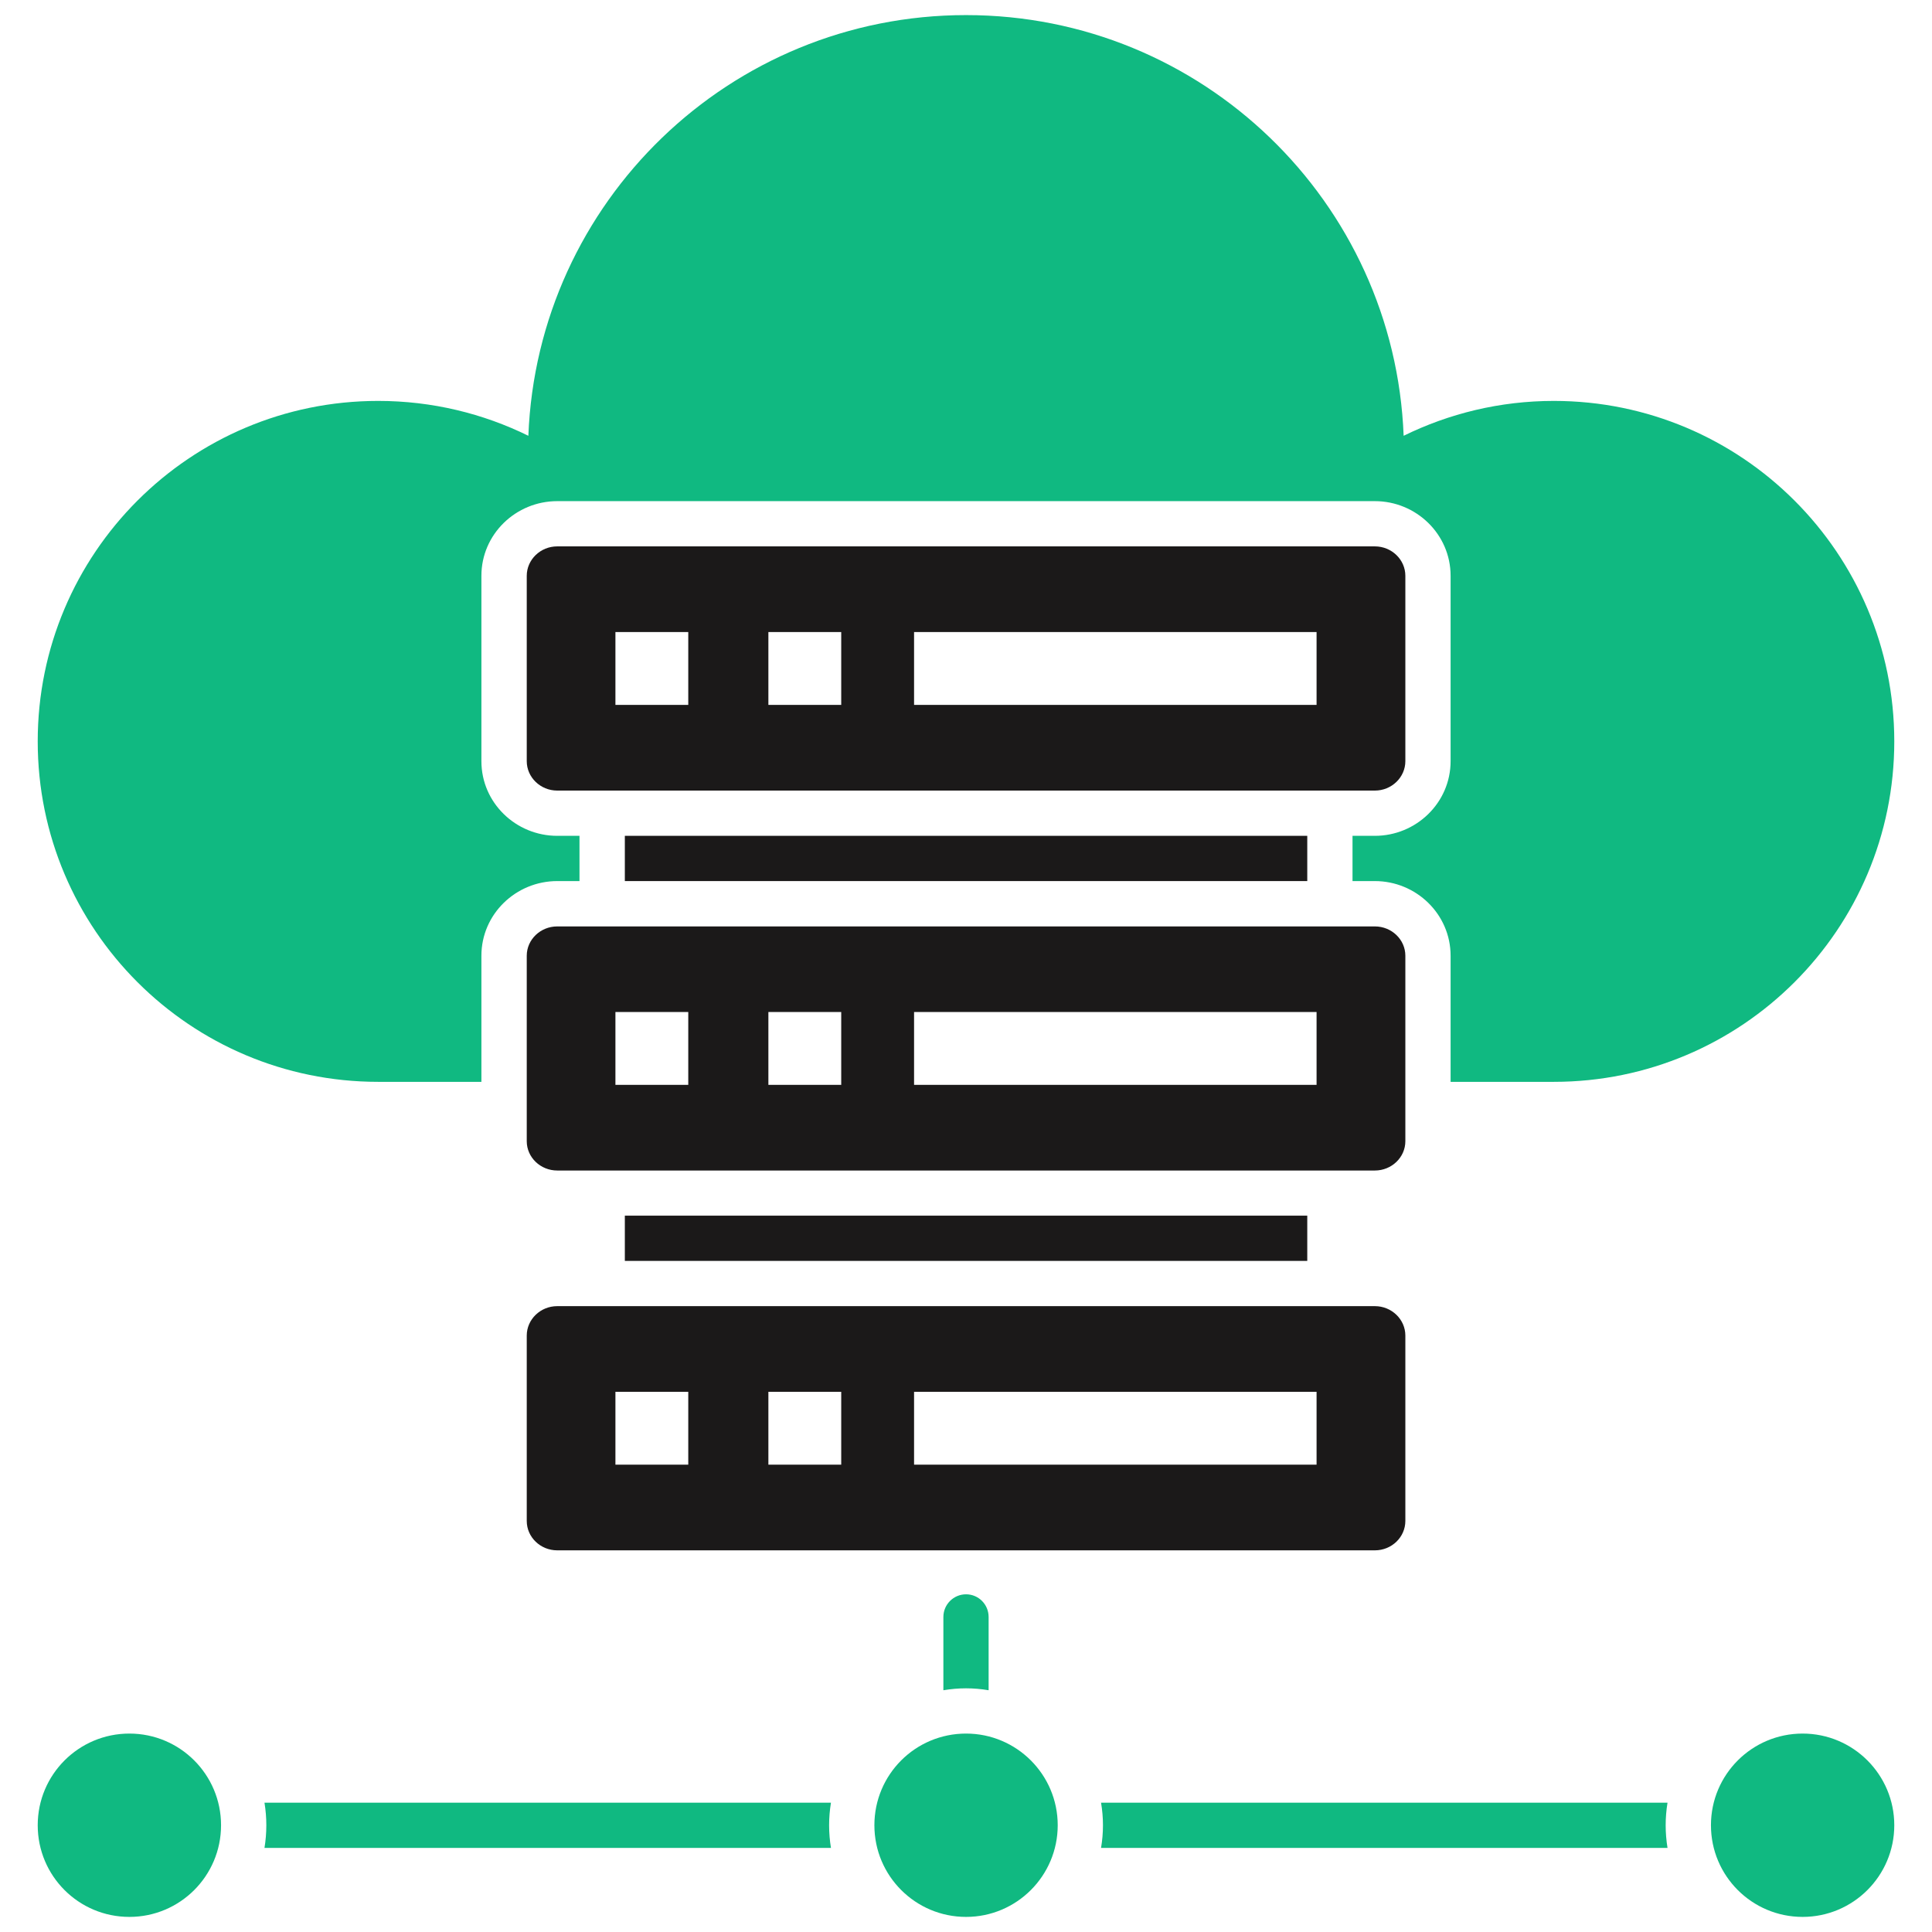 <svg id="Layer_1" viewBox="0 0 512 512" xmlns="http://www.w3.org/2000/svg" data-name="Layer 1" width="300" height="300" version="1.1" xmlns:xlink="http://www.w3.org/1999/xlink" xmlns:svgjs="http://svgjs.dev/svgjs"><g width="100%" height="100%" transform="matrix(1,0,0,1,0,0)"><path d="m411.778 106.246c49.833 0 90.227 40.394 90.227 90.227s-40.394 90.227-90.227 90.227h-27.354v-33.42c0-11.027-9.128-19.786-20.069-19.786h-5.925v-11.991h5.925c10.942 0 20.069-8.759 20.069-19.786v-49.125c0-11.027-9.128-19.786-20.069-19.786h-216.681c-10.97 0-20.098 8.759-20.098 19.786v49.125c0 11.027 9.128 19.786 20.098 19.786h5.896v11.991h-5.896c-10.97 0-20.098 8.759-20.098 19.786v33.42h-27.354c-49.833 0-90.227-40.394-90.227-90.227s40.394-90.227 90.227-90.227c14.287 0 27.808 3.345 39.798 9.241 2.409-61.965 53.405-111.487 115.994-111.487s113.556 49.521 115.965 111.487c12.019-5.896 25.512-9.241 39.798-9.241z" fill="#10b981" fill-rule="evenodd" fill-opacity="1" data-original-color="#2e3760ff" stroke="none" stroke-opacity="1"/><path d="m250.005 428.517c0-3.316 2.693-6.009 6.01-6.009s5.981 2.693 5.981 6.009v19.417c-3.969-.68-7.994-.68-11.99 0v-19.417z" fill="#10b981" fill-opacity="1" data-original-color="#2e3760ff" stroke="none" stroke-opacity="1"/><path d="m441.91 489.717h-150.123c.68-3.969.68-8.022 0-11.991h150.123c-.652 3.969-.652 8.022 0 11.991zm-221.698 0h-150.122c.652-3.969.652-8.022 0-11.991h150.123c-.652 3.969-.652 8.022 0 11.991z" fill="#10b981" fill-opacity="1" data-original-color="#2e3760ff" stroke="none" stroke-opacity="1"/><path d="m34.288 459.414c13.436 0 24.293 10.885 24.293 24.293s-10.857 24.293-24.293 24.293-24.293-10.856-24.293-24.293 10.885-24.293 24.293-24.293zm443.424 0c13.408 0 24.293 10.885 24.293 24.293s-10.885 24.293-24.293 24.293-24.293-10.856-24.293-24.293 10.885-24.293 24.293-24.293zm-221.698 0c13.408 0 24.293 10.885 24.293 24.293s-10.885 24.293-24.293 24.293-24.293-10.856-24.293-24.293 10.857-24.293 24.293-24.293z" fill="#10b981" fill-rule="evenodd" fill-opacity="1" data-original-color="#2e3760ff" stroke="none" stroke-opacity="1"/><g fill="#ff695a"><path d="m147.674 410.857h216.68c4.45 0 8.079-3.487 8.079-7.795v-49.125c0-4.28-3.628-7.795-8.079-7.795h-216.68c-4.45 0-8.079 3.515-8.079 7.795v49.125c0 4.309 3.628 7.795 8.079 7.795zm94.564-42.01h106.667v19.304h-106.667zm-38.608 0h19.304v19.304h-19.304zm-40.536 0h19.304v19.304h-19.304z" fill-rule="evenodd" fill="#1b1919" fill-opacity="1" data-original-color="#ff695aff" stroke="none" stroke-opacity="1"/><path d="m165.589 322.161h180.85v11.991h-180.85z" fill="#1b1919" fill-opacity="1" data-original-color="#ff695aff" stroke="none" stroke-opacity="1"/><path d="m147.674 310.198h216.68c4.45 0 8.079-3.487 8.079-7.767v-49.153c0-4.28-3.628-7.767-8.079-7.767h-216.68c-4.45 0-8.079 3.487-8.079 7.767v49.153c0 4.28 3.628 7.767 8.079 7.767zm94.564-42.01h106.667v19.304h-106.667zm-38.608 0h19.304v19.304h-19.304zm-40.536 0h19.304v19.304h-19.304z" fill-rule="evenodd" fill="#1b1919" fill-opacity="1" data-original-color="#ff695aff" stroke="none" stroke-opacity="1"/><path d="m165.589 221.502h180.85v11.991h-180.85z" fill="#1b1919" fill-opacity="1" data-original-color="#ff695aff" stroke="none" stroke-opacity="1"/><path d="m147.674 209.512h216.68c4.45 0 8.079-3.515 8.079-7.795v-49.125c0-4.28-3.628-7.795-8.079-7.795h-216.68c-4.45 0-8.079 3.515-8.079 7.795v49.125c0 4.28 3.628 7.795 8.079 7.795zm94.564-42.01h106.667v19.304h-106.667zm-38.608 0h19.304v19.304h-19.304zm-40.536 0h19.304v19.304h-19.304z" fill-rule="evenodd" fill="#1b1919" fill-opacity="1" data-original-color="#ff695aff" stroke="none" stroke-opacity="1"/></g></g></svg>